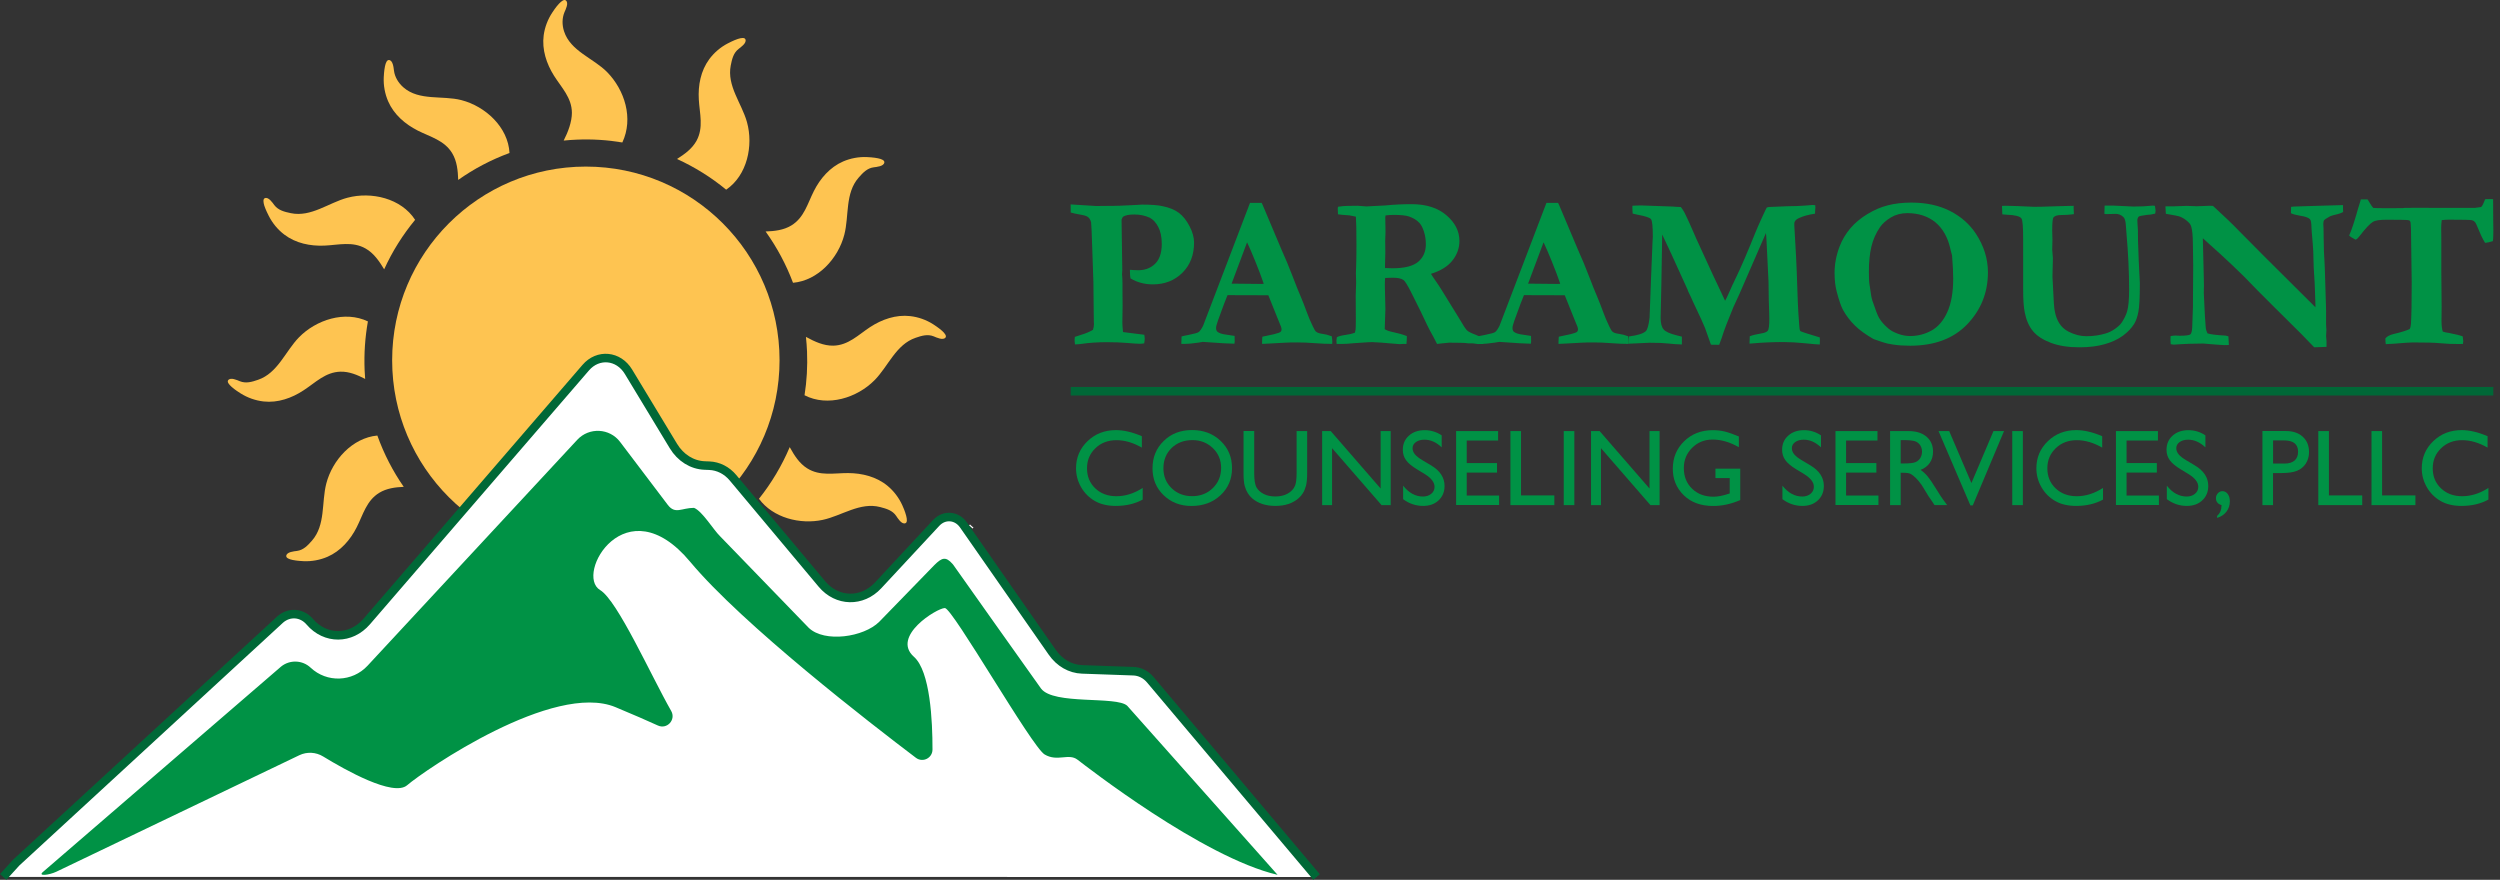 <?xml version="1.0" encoding="utf-8"?>
<!-- Generator: Adobe Illustrator 26.3.1, SVG Export Plug-In . SVG Version: 6.00 Build 0)  -->
<svg version="1.1" id="Layer_1" xmlns="http://www.w3.org/2000/svg" xmlns:xlink="http://www.w3.org/1999/xlink" x="0px" y="0px"
	 viewBox="0 0 4103 1443.9" style="enable-background:new 0 0 4103 1443.9;" xml:space="preserve">
<rect x="0" y="0" width="4103" height="1443.9" fill="#333333" stroke="none"/>
<style type="text/css">
	.st0{fill:#FEC451;}
	.st1{fill:#FFFFFF;stroke:#006837;stroke-width:14;stroke-miterlimit:10;}
	.st2{fill:#FFD255;}
	.st3{fill:#009245;}
	.st4{fill:#FFFFFF;stroke:#000000;stroke-width:2;stroke-miterlimit:10;}
	.st5{fill:none;stroke:#000000;stroke-width:5;stroke-miterlimit:10;}
	.st6{fill:none;stroke:#000000;stroke-width:2;stroke-miterlimit:10;}
	.st7{fill:#C69C6D;stroke:#000000;stroke-width:2;stroke-miterlimit:10;}
	.st8{fill:none;stroke:#FFFFFF;stroke-width:2;stroke-miterlimit:10;}
	.st9{fill:none;stroke:#FFFFFF;stroke-width:0.25;stroke-miterlimit:10;}
	.st10{fill:#FED828;stroke:#000000;stroke-width:2;stroke-miterlimit:10;}
	.st11{fill:none;stroke:#006837;stroke-width:14;stroke-miterlimit:10;}
</style>
<g>
	<path class="st0" d="M938.6,185.1c0,14.9-6.3,31.6-13.5,45.6c0,0,0,0,0,0c7-0.7,14-1.2,21.1-1.5c25.7-1.1,50.8,0.5,75.2,4.6
		c18.6-39.6,3.8-86.1-25-115.5c-22.4-22.8-60.3-34.4-70.7-67c-3.3-10.2-3.4-21.6,0.8-31.5c1.8-4.1,7.5-15.3,2-19.2
		c-2.7-2-7,1.2-11.1,5.5c-5.1,5.4-9.8,12.7-11,14.5c-7.4,11.2-12.3,24-14.1,37.3c-3.1,23.4,4.5,46.6,16.9,66.3
		C921.5,143.7,938.5,160.4,938.6,185.1z"/>
	<path class="st0" d="M744.1,883.4c0.1,0.1,0.2,0.2,0.3,0.3C744.3,883.5,744.2,883.5,744.1,883.4z"/>
	<path class="st0" d="M731,873.1C731,873.1,731,873.1,731,873.1C731,873.1,731,873.1,731,873.1z"/>
	<path class="st0" d="M739.8,880.1c0,0,0.1,0.1,0.1,0.1C739.9,880.1,739.8,880.1,739.8,880.1z"/>
	<path class="st0" d="M757.8,893.1c0.2,0.1,0.3,0.2,0.5,0.3C758.2,893.4,758,893.3,757.8,893.1z"/>
	<path class="st0" d="M685.6,214.3c20.5,10.4,43.7,15.9,56.5,37.1c7.9,13,9.4,28.6,9.9,43.9c25.7-18.2,54-33.1,84.2-44.2
		c-2.2-42.4-39.5-76.6-79-86.8c-30.9-8-69.4,1.6-95.1-20.9c-8.1-7.1-14.1-16.7-15.5-27.4c-0.6-4.4-1.5-17-8.2-17.5
		c-3.3-0.3-5.4,4.6-6.6,10.4c-1.5,7.2-1.9,15.9-2,18.1c-0.6,13.4,1.9,26.9,7.2,39.2C646.4,187.9,664.9,203.8,685.6,214.3z"/>
	<path class="st0" d="M726.6,869.4c0.1,0.1,0.1,0.1,0.2,0.2C726.8,869.6,726.7,869.5,726.6,869.4z"/>
	<path class="st0" d="M1301.5,464.1c41.2-3.6,74.2-40.2,84.2-78.9c8-30.9,1-68,23.5-93.7c7.1-8.1,14.1-15.5,24.7-16.9
		c4.4-0.6,17-1.5,17.5-8.2c0.3-3.3-4.6-5.4-10.4-6.6c-7.2-1.5-15.9-1.9-18.1-2c-13.4-0.6-26.9,1.9-39.2,7.2
		c-21.6,9.4-37.6,27.9-48,48.6c-10.4,20.5-15.9,43.7-37.1,56.5c-12.5,7.6-27.4,9.3-42.1,9.8c0,0,0,0,0,0
		C1275,405.8,1290.2,434,1301.5,464.1z"/>
	<path class="st0" d="M1196.3,315c0,0,0.1,0.1,0.1,0.1C1196.4,315.1,1196.3,315,1196.3,315z"/>
	<path class="st0" d="M1191.8,311.3c34.5-23.5,44.9-72.2,34.1-111c-8.6-30.8-33.2-59.3-26.6-92.9c2.1-10.5,4.4-20.5,12.9-27.1
		c3.5-2.8,13.9-9.8,11.1-15.9c-1.4-3-6.7-2.3-12.3-0.5c-7,2.3-14.7,6.4-16.7,7.4c-11.9,6.2-22.3,15.1-30.3,25.9
		c-14,19-18.5,43-17.1,66.2c1.3,22.9,8.1,45.8-3.7,67.5c-7.1,13-19.4,22-32.1,30C1140.1,274.2,1167.3,291.1,1191.8,311.3z"/>
	<path class="st0" d="M1546.1,542.9c-5.5-4.9-12.9-9.6-14.7-10.8c-11.3-7.2-24.3-11.8-37.6-13.3c-23.4-2.7-46.5,5.4-65.9,18.1
		c-19.2,12.6-35.6,29.9-60.3,30.4c-15.9,0.3-30.8-6.7-44.9-14.4c0,0,0,0,0,0c0.8,7.9,1.5,15.9,1.8,23.9c1,24.5-0.4,48.5-4.1,71.9
		c0,0,0,0,0,0c37.9,19.6,86.4,4.3,115.1-24.9c22.4-22.8,34.9-58.4,67.2-69.4c10.1-3.5,19.9-6.4,29.9-2.3c4.1,1.7,15.5,7.2,19.3,1.7
		C1553.7,551.1,1550.5,546.9,1546.1,542.9z"/>
	<path class="st0" d="M1480.9,829.3c-5.5-12.2-13.8-23.2-24.1-31.8c-18.1-15.1-41.8-21-65-21.1c-23-0.1-46.2,5.4-67.1-7.8
		c-12.9-8.1-21.2-21.3-28.6-34.8c0,0,0,0,0,0c-13,30.6-30,59.1-50.5,84.8c23,31.3,67.6,42.6,104.7,34.6c31.2-6.7,61.2-29.6,94.3-21
		c10.4,2.7,20.2,5.6,26.2,14.5c2.5,3.7,9,14.5,15.2,12c3.1-1.3,2.7-6.5,1.2-12.3C1485.4,839.2,1481.8,831.3,1480.9,829.3z"/>
	<path class="st0" d="M441.1,354.3c6.1,12,14.8,22.6,25.5,30.7c18.8,14.3,42.7,19.1,65.9,18.1c23-1,45.9-7.5,67.4,4.7
		c13.5,7.6,22.5,20.8,30.6,34.2c13.3-29.3,30.5-56.6,50.8-81.2c0,0,0,0,0,0c-22.9-35.4-71.7-46.7-111-36.3
		c-30.9,8.2-59.8,32.4-93.2,25.3c-10.5-2.2-20.4-4.7-26.9-13.2c-2.7-3.6-9.6-14.1-15.7-11.3c-3,1.4-2.4,6.6-0.7,12.3
		C436.1,344.6,440.1,352.3,441.1,354.3z"/>
	<path class="st0" d="M558.8,610c14.3-0.4,27.7,5.3,40.5,11.9c0,0,0,0,0,0c-0.4-4.8-0.7-9.6-0.9-14.4c-1.1-27.4,0.8-54.1,5.4-80
		c0,0,0,0,0,0c-37.7-18.1-85-2.7-113.2,26.2c-22.3,22.9-34.7,58.5-67,69.6c-10.1,3.5-19.9,6.4-29.9,2.4c-4.2-1.7-15.5-7.1-19.3-1.6
		c-1.9,2.8,1.3,6.9,5.8,10.9c5.5,4.9,12.9,9.5,14.8,10.7c11.3,7.1,24.3,11.7,37.6,13.2c23.4,2.6,46.5-5.6,65.8-18.4
		C517.8,627.9,534.1,610.6,558.8,610z"/>
	<path class="st0" d="M614.6,483.6"/>
	<path class="st0" d="M619.3,714.8c-41,3.8-73.8,40.2-83.8,78.8c-8,30.9-1,68-23.5,93.7c-7.1,8.1-14.1,15.5-24.7,16.9
		c-4.4,0.6-17,1.5-17.5,8.2c-0.3,3.3,4.6,5.4,10.4,6.6c7.2,1.5,15.9,1.9,18.1,2c13.4,0.6,26.9-1.9,39.2-7.2
		c21.6-9.4,37.6-27.9,48-48.6c10.4-20.5,15.9-43.7,37.1-56.5c11.9-7.2,25.9-9.1,40-9.7c0,0,0,0,0,0
		C644.7,773.2,630.1,744.9,619.3,714.8z"/>
	<path class="st0" d="M714,858.3c0,0,0.1,0.1,0.1,0.1C714.1,858.4,714.1,858.3,714,858.3z"/>
</g>
<circle class="st0" cx="961.5" cy="591.3" r="317.9"/>
<path class="st1" d="M2160.7,1439.3l-272.8-323.7c-7.2-8.6-17.1-13.6-27.5-14l-84.6-3c-19.1-0.7-36.9-10.9-48.8-28l-145.7-209
	c-11.1-15.9-31.7-17.5-44.8-3.4l-95.3,102.5c-26.4,28.4-67.4,27.4-92.2-2.2L1203,784.1c-10.2-12.2-24.1-19.2-38.8-19.8l-7.6-0.3
	c-20.6-0.7-39.7-12.6-51.4-32l-73.8-122c-16.3-26.9-49.9-30.1-70.1-6.6L601.9,1020c-25.9,30.1-67.9,30.3-93.5,0.4
	c-12.9-15.1-33.6-16.7-48.4-3.8L26.8,1415.5c-7.2,7.9-14.4,15.8-21.6,23.7"/>
<g>
	<g>
		<g>
			<line class="st2" x1="34.5" y1="1383.3" x2="34.5" y2="1383.3"/>
			<path class="st2" d="M1093.7,728.6"/>
		</g>
		<g>
			<g>
				<path class="st3" d="M1850,1158.3c-17.6-16.4-120.7-0.9-141.4-28.2c-5.1-6.7-144-203-144-203c-0.4-0.5-0.8-1.1-1.3-1.6
					c-11.2-12.6-17.4-10.4-29.8,1.9l-90.5,93.1c-25.4,25.3-89.8,34.7-115.7,9.9l-145.6-150.4c-10.6-10.2-29.3-41.4-42.7-46.5l0,0
					c-20.6,0-30.8,11.3-43.2-5.1l-78.1-103.1c-17.2-22.8-50.9-24.4-70.3-3.5l-344.2,370.8c-24.9,26.8-66.8,28.2-93.4,3.2
					c-13.4-12.6-34.2-13.4-48.5-1.8L70.9,1430.7c-10,8.1,9.8,5.5,21.5,0l399-191.3c12.5-5.9,27.1-5.1,38.9,2.1
					c36.3,22.2,115.2,66.6,137.8,47.3c29.6-25.3,240.7-170.4,342.1-128.2c29.9,12.5,52.5,22.3,69.5,30.1c15,6.9,30-9.4,21.9-23.8
					c-33.1-58-88.2-181.5-116.7-198.5c-42.2-25.3,42.2-172.9,147.8-46.4c86.2,103.3,296.4,265.6,370.5,321.7
					c11.2,8.5,27.2,0.5,27.2-13.6c0.1-46.7-3.7-128.5-30.4-152.1c-38-33.7,38-80.1,50.7-80.1c12.7,0,142.6,227.7,163.7,240.3
					c21.1,12.6,39.3-2.6,54,8.6c13.2,10,205.1,160.1,328.4,189"/>
			</g>
		</g>
	</g>
</g>
<path d="M1342.7,899.5"/>
<path class="st4" d="M1363,880.2"/>
<path class="st4" d="M68,583.8"/>
<line class="st5" x1="1820.8" y1="1080.5" x2="1820.8" y2="1080.5"/>
<line class="st6" x1="1964.4" y1="1101.4" x2="1964.4" y2="1101.4"/>
<path class="st7" d="M1508.6,856.2"/>
<path class="st7" d="M1511.5,862.4"/>
<line class="st8" x1="1591.2" y1="861.6" x2="1597" y2="866.7"/>
<path class="st9" d="M1592.3,861.2c0.4,0.3,0.5,0.5,0.5,0.5"/>
<path class="st7" d="M1773.2,1021.2"/>
<path class="st7" d="M1829.6,1084.6"/>
<path class="st7" d="M1595,861.8"/>
<g>
	<path class="st3" d="M1757.3,348.8l-0.2-13.3l41.9,2.6l18.8-0.2h6.8c7.1,0,18.3-0.4,33.5-1.2c8.7-0.6,14.1-0.9,16.3-0.9
		c14.7,0,25.9,0.8,33.3,2.5c11.5,2.3,20.6,6.1,27.3,11.2c6.7,5.1,12.5,12.5,17.4,22c4.9,9.5,7.3,18.4,7.3,26.6
		c0,20.4-6.4,36.9-19.2,49.6c-12.8,12.7-29,19-48.5,19c-6.8,0-13.2-0.8-19.4-2.5c-6.1-1.6-11.9-4.1-17.3-7.4
		c-0.6-3.4-0.9-8.1-0.9-14c2.8,0.2,5.4,0.4,7.6,0.5c2.3,0.1,4.3,0.2,6.1,0.2c9.9,0,18.3-2.8,25.1-8.3c9-7.1,13.5-18.8,13.5-34.8
		c0-11.5-2-20.9-5.9-28.2c-3.9-7.3-8.6-12.3-13.9-14.9c-7.5-3.5-15.9-5.3-25.3-5.3c-8.8,0-15,1.3-18.8,3.9c-0.9,1.5-1.6,3-2.1,4.4
		l1.2,82.7l-0.4,7l0.5,7.4c0.1,1.6,0.2,4,0.2,7.2v14.4l0.2,23l-0.4,27.4c0,3.9,0.4,9.1,1.1,15.6l34.9,4.4c0.5,2.8,0.7,5,0.7,6.7
		c0,1.8-0.3,4.2-0.9,7.4c-2.9,0.5-5.1,0.7-6.7,0.7c-3.6,0-10.5-0.4-20.5-1.3c-10.1-0.9-21.5-1.3-34.4-1.3c-14.5,0-28.3,0.9-41.4,2.8
		c-2.2,0.4-5.7,0.6-10.5,0.9c-0.5-3.4-0.7-5.9-0.7-7.5c0-1.1,0.1-2.7,0.4-4.9l10.7-3.5c7.4-2.2,13.7-4.9,19.1-8.1
		c1.1-3.4,1.6-6.5,1.6-9.3c0-1.2-0.1-2.5-0.2-4c-0.1-3.6-0.2-8.7-0.2-15.3l-0.5-49.3l-1.9-55.6c-0.8-26.4-1.5-40.7-1.9-42.8
		c-0.8-3.4-2.2-6.1-4.2-8c-2-1.9-5.3-3.3-10-4.1C1766.9,351.2,1760.5,349.8,1757.3,348.8z"/>
	<path class="st3" d="M1938.8,564.1l0.4-11.9c2.2-0.7,6.1-1.6,11.8-2.6c9-1.8,14.5-3.3,16.4-4.7c1.9-1.4,4.3-4.8,7.1-10.2l35.4-92.7
		l41.6-109c3.9,0,7.6,0,11.1,0h8l1.6,3.2l30.5,72.3c6.9,15.3,13.1,30.2,18.6,44.7c5.5,14.4,10.2,26.2,14.2,35.4
		c2.3,5.5,5.6,13.7,9.6,24.7c2.1,6,5.3,13.5,9.6,22.5c2.3,4.9,4.1,7.8,5.3,8.6c2.1,1.8,5.5,2.9,10.3,3.5c4.7,0.6,9.9,1.9,15.4,4
		c0.6,3.9,0.9,6.7,0.9,8.6c0,0.8-0.1,2.1-0.2,3.9c-8.7,0-18.2-0.4-28.6-1.2c-10.4-0.8-19.8-1.2-28.1-1.2c-9.2,0-15.9,0.1-20,0.4
		l-29.8,1.6l-8.6,0.4c0-4.1,0.2-8,0.5-11.8l19.5-4.2c5.8-1.5,9.2-2.7,10.2-3.5c1.2-1.2,1.8-2.5,1.8-4c0-1.5-0.3-3.1-0.9-4.7l-7-17.2
		l-13.8-34.4l-67-0.2c-2.5,5.6-7.6,19.4-15.5,41.2c-2.2,6.2-3.3,10.4-3.3,12.6c0,3,0.8,5.2,2.5,6.5c2.7,2.2,7.8,3.8,15.4,4.7
		c1.1,0.2,5.2,0.9,12.5,1.9c0.1,4.2,0.2,7.1,0.2,8.8c0,1.3-0.1,2.6-0.4,4c-7.3,0-24.6-1-51.9-3l-7.2,1.2c-8.7,1.4-16.9,2.1-24.7,2.1
		H1938.8z M2021.3,465.5c27.3,0.4,43.5,0.5,48.4,0.5l4.4-0.2c-3.5-10.4-8.1-22.5-13.7-36.4c-5.6-13.9-10.2-24.4-13.7-31.7
		L2021.3,465.5z"/>
	<path class="st3" d="M2194.1,553.4c3-1.6,7.5-2.8,13.5-3.6c6-0.8,11.3-2,16.1-3.8c0.6-2.3,0.9-4,1.1-5.1c0.2-1.6,0.4-7.3,0.4-16.8
		l-0.2-39.1l0.7-21.1l-0.4-16.3l0.4-9.5c0.4-12.7,0.5-24.7,0.5-35.8c0-24.3-0.3-39.9-0.9-46.7l-10.4-2.1c-9.5-0.6-15.8-1.2-19-1.8
		l-0.4-10.5l0.7-1.9c5.8-0.9,11.2-1.4,16.1-1.4c2.7,0,8.1-0.1,16.3-0.2c8.4,0.7,13,1.1,13.7,1.1l9.3-0.5l21.9-1.1
		c13.7-1.4,28.1-2.1,43.3-2.1c24,0,43,6.1,57.2,18.3c14.2,12.2,21.2,26.2,21.2,42c0,11.8-3.8,22.5-11.5,32.2
		c-7.6,9.7-19.4,16.9-35.2,21.8c1.4,2.5,3.3,5.3,5.6,8.6c4.9,7,8.9,13,11.9,17.9l28,45.4c7,12.1,11.6,19.1,13.8,21.1
		c2.2,2,6.6,4.3,13.4,6.8c5.3,2,9.3,4,12.1,6c0.7,2,1.1,3.7,1.1,5.3c0,1.1-0.1,2.4-0.2,4h-4.7l-3.5,0.2l-9.1-1.2h-7.2
		c-3.7-0.6-8.4-0.9-13.9-0.9l-17.5-0.2c-1.3,0-5.4,0.4-12.3,1.2c-3.2,0.3-5.7,0.6-7.5,0.9l-6-11.6c-4.9-8.8-8.4-15.3-10.4-19.7
		c-5.1-11.3-14-29.4-26.5-54.2c-5.9-11.5-9.9-18-12.3-19.5c-3.5-2.5-9.5-3.7-18.1-3.7c-2.3,0-6.3,0.1-11.9,0.4
		c-0.4,3.4-0.5,7.4-0.5,12.1l0.9,39l-1.1,33c3.3,2,7.5,3.5,12.8,4.6c9.1,1.9,17,4.1,23.5,6.7c0,5.7-0.2,10.1-0.7,13
		c-2.2-0.1-3.6-0.2-4.2-0.2l-7.2,0.4c-25.2-2.2-40.1-3.3-44.7-3.3c-3,0-5.2,0.1-6.5,0.2l-24.2,1.6c-7.4,0.8-14.1,1.2-20.2,1.2h-7.5
		c-0.2-2.9-0.4-4.8-0.4-5.6C2193.5,557.5,2193.7,555.7,2194.1,553.4z M2273,439.9c5.6,0.2,9.7,0.4,12.3,0.4c19.9,0,34-3.6,42.3-10.7
		c8.3-7.1,12.5-16.7,12.5-28.6c0-7.4-1-14.3-3.1-20.8c-2-6.5-4.6-11.3-7.6-14.5c-4.3-4.6-10-8-17-10.4c-5.1-1.8-13.4-2.6-24.7-2.6
		c-5.4,0-10,0.3-13.8,0.9l-0.4,3.3l0.4,23.7l-0.5,14.4l0.2,19.1c-0.2,5.4-0.4,12.3-0.5,20.9V439.9z"/>
	<path class="st3" d="M2425.3,564.1l0.4-11.9c2.2-0.7,6.1-1.6,11.8-2.6c9-1.8,14.5-3.3,16.4-4.7c1.9-1.4,4.3-4.8,7.1-10.2l35.4-92.7
		l41.6-109c3.9,0,7.6,0,11.1,0h8l1.6,3.2l30.5,72.3c6.9,15.3,13.1,30.2,18.6,44.7c5.5,14.4,10.2,26.2,14.2,35.4
		c2.3,5.5,5.6,13.7,9.6,24.7c2.1,6,5.3,13.5,9.6,22.5c2.3,4.9,4.1,7.8,5.3,8.6c2.1,1.8,5.5,2.9,10.3,3.5c4.7,0.6,9.9,1.9,15.4,4
		c0.6,3.9,0.9,6.7,0.9,8.6c0,0.8-0.1,2.1-0.2,3.9c-8.7,0-18.2-0.4-28.6-1.2c-10.4-0.8-19.8-1.2-28.1-1.2c-9.2,0-15.9,0.1-20,0.4
		l-29.8,1.6l-8.6,0.4c0-4.1,0.2-8,0.5-11.8l19.5-4.2c5.8-1.5,9.2-2.7,10.2-3.5c1.2-1.2,1.8-2.5,1.8-4c0-1.5-0.3-3.1-0.9-4.7l-7-17.2
		l-13.8-34.4l-67-0.2c-2.5,5.6-7.6,19.4-15.5,41.2c-2.2,6.2-3.3,10.4-3.3,12.6c0,3,0.8,5.2,2.5,6.5c2.7,2.2,7.8,3.8,15.4,4.7
		c1.1,0.2,5.2,0.9,12.5,1.9c0.1,4.2,0.2,7.1,0.2,8.8c0,1.3-0.1,2.6-0.4,4c-7.3,0-24.6-1-51.9-3l-7.2,1.2c-8.7,1.4-16.9,2.1-24.7,2.1
		H2425.3z M2507.9,465.5c27.3,0.4,43.5,0.5,48.4,0.5l4.4-0.2c-3.5-10.4-8.1-22.5-13.7-36.4c-5.6-13.9-10.2-24.4-13.7-31.7
		L2507.9,465.5z"/>
	<path class="st3" d="M2672.9,564.1l0.5-11.9c14.6-1.9,23.9-4.9,27.9-8.9c2.6-2.8,4.6-10.1,6-21.9l2.3-62.5l2.6-63.5
		c0.2-3.9,0.4-6.2,0.4-7c0-16.5-1-26-2.9-28.6c-1.9-2.6-9.4-5.1-22.5-7.5c-3.3-0.7-5.9-1.3-7.7-1.8c-0.2-2.9-0.4-5.4-0.4-7.4v-5.4
		c4.3-0.4,9.4-0.5,15.2-0.5l51.3,1.8c1.2,0.1,2.8,0.2,4.9,0.4l8.1,0.4c2,2.4,4,5.5,6.1,9.3c4.3,8.6,10,21.1,17.1,37.6l2,4.7
		l27.3,59.5c0.6,1.4,1.6,3.4,2.9,6.1c1.9,4.1,3.8,8.1,5.6,11.9c1.8,3.8,3.8,8,5.9,12.5c2.1,4.5,4,8.6,5.7,12.2
		c1.6-2.8,3.2-5.9,4.7-9.3c4.7-10.8,9.2-20.6,13.7-29.7c7.7-15.9,18.2-40.2,31.4-73c2.1-5.3,5.6-13.2,10.4-23.8
		c4.9-10.6,7.5-16.2,8-16.8c1-0.9,3.2-1.4,6.3-1.4c1.2,0,3-0.1,5.4-0.2c6.1-0.4,13.4-0.6,21.9-0.9c12.3-0.1,22.1-0.5,29.5-1.1
		c7.4-0.6,11.6-1,12.5-1c1.2,0,2.6,0.1,4.2,0.4c0.1,1.6,0.2,2.9,0.2,3.9l-0.4,5.3c0,1.1-0.1,2.6-0.2,4.7c-11,1.6-19.9,4.1-26.8,7.4
		c-4.8,2.3-7.2,5.3-7.2,8.8v2.6l3,53.7c0.4,4.9,1.3,29.3,2.8,73.2c0.4,9.8,1.1,22.3,2.3,37.4c0.2,1.9,0.4,3.3,0.4,4.4
		c0.1,2.8,0.7,4.6,1.8,5.4c1.1,0.8,11.6,4.2,31.5,10.2c0.1,1.9,0.2,3.3,0.2,4.2c0,2.5-0.1,4.9-0.2,7.4c-3.2,0-11.1-0.7-23.9-2
		c-12.8-1.3-24.7-2-35.8-2c-17,0-33.5,0.7-49.5,2.1c-2.1,0.2-4.2,0.4-6.1,0.5l0.4-12.1c4.8-1.9,11.2-3.4,19.1-4.7
		c5.6-0.9,9.2-2.5,10.7-4.7c1.5-2.2,2.3-8.4,2.3-18.6c0-3.9-0.1-7.3-0.2-10.2c-0.6-12.3-0.9-29.4-1.1-51.2l-3-61.9
		c-0.4-8.8-0.8-14.9-1.2-18.2l-43.7,100.4c-1.1,2.3-2.6,5.7-4.7,10.2c-2.7,5.7-4.5,9.7-5.4,11.8c-9,21.6-15.3,38.2-18.8,49.7
		c-0.9,2.9-2.3,6.7-4.2,11.4l-13.5-0.2l-9.5-26.8c-2.8-7-7.6-17.7-14.4-31.9c-4-8.3-7.1-15-9.3-20.2c-1.1-2.1-1.8-3.7-2.3-4.7
		l-2.1-4.4c-0.1-0.7-0.3-1.3-0.5-1.8L2744,419l-16-34.2l-1.4,83l-1.2,53.9c0,8.9,1.7,15.2,5,19c3.3,3.8,10.5,7,21.5,9.7l8.4,2.1
		v12.8c-6.8-0.1-14.1-0.6-21.8-1.5c-7.8-0.9-18.1-1.3-31-1.3C2704.8,562.5,2693.3,563,2672.9,564.1z"/>
	<path class="st3" d="M3010.9,447.8c0-14.5,2.8-29.1,8.4-43.7c4.1-10.5,9.8-20.2,17.2-29s16.6-16.6,27.7-23.4
		c11.1-6.8,22.4-11.8,34-14.7c11.6-3,24.5-4.5,38.8-4.5c24.3,0,45.4,4.6,63.3,13.7c17.9,9.1,32,21.5,42.3,37
		c13.3,20.2,20,41.5,20,63.7c0,33.1-11.3,61.5-33.8,85.1c-22.5,23.6-53.8,35.4-93.9,35.4c-9.9,0-19.2-0.6-27.9-1.9
		c-6.5-0.9-12.3-2.2-17.2-3.9c-8.9-2.9-13.9-4.6-14.9-5.1c-12.7-7.3-23-14.7-30.7-22.3c-7.7-7.6-14.3-16.2-19.6-25.8
		c-2.9-5.4-6.3-15.1-10-29.1C3012.1,470.3,3010.9,459.8,3010.9,447.8z M3130.3,349.8c-10.2,0-19.2,2.4-27,7.1
		c-7.8,4.7-13.7,10-17.7,15.7c-6.7,9.7-11.4,20.3-14.2,31.8c-2.8,11.5-4.2,25.5-4.2,42c0,10.1,0.4,17.3,1.2,21.6
		c0.2,1.4,0.6,3.8,1.1,7.2c1,8.7,2.3,15,3.7,19c5,14.9,8.6,24,10.7,27.5c3.5,6,8.7,11.9,15.6,17.7c3.5,3,8.6,5.8,15.2,8.3
		c6.7,2.5,13.3,3.8,20,3.8c12.6,0,24.3-3,35.1-8.9c10.8-5.9,19.5-15.9,26-30.1c6.5-14.2,9.8-32.6,9.8-55.3c0-9.4-0.6-22-1.9-38.1
		l-0.9-3.3c-0.4-0.9-0.9-3.3-1.8-7.2c-4.3-19.2-12.6-33.8-24.8-43.9C3164.1,354.9,3148.7,349.8,3130.3,349.8z"/>
	<path class="st3" d="M3286.2,351.8l-0.5-13.9c2.1-0.1,4.3-0.2,6.5-0.2c5.9,0,12,0.2,18.5,0.5c15.5,0.8,24.5,1.2,27.2,1.2
		c9.4,0,18.5-0.2,27.5-0.6c9-0.4,16.9-0.6,23.9-0.7c7-0.1,11.7-0.2,14.1-0.3l-0.2,2.1l0.4,10.2v1.4c-6.6,0.9-13.3,1.4-20.4,1.4
		c-6.6,0-10.9,1.3-13,3.9c-1.4,1.6-2.1,8.6-2.1,20.9c0,3.7,0.1,6.8,0.2,9.1l0.2,6.3l-0.4,16.5l1.1,14l-0.7,30.4l2.3,44
		c0.6,12.8,3.4,23.3,8.4,31.8c3.7,6.2,9,11.1,15.8,14.6c9.8,4.9,19.5,7.4,29,7.4c11.2,0,21.7-1.5,31.4-4.4c5.7-1.6,11.1-4.3,16.2-8
		c5.1-3.7,8.6-7,10.6-10.1c4.2-6.4,7.1-12.5,8.8-18.1c2.2-7.7,3.3-19.7,3.3-36c0-28.3-1.5-60.2-4.6-95.6l-0.7-9.3
		c-0.4-6.9-1.6-11.5-3.9-13.9c-3.7-3.6-8-5.4-12.6-5.4l-16.5,0.4l-2.3-0.5l0.4-13.5h13.9l33.5,1.6c11.2,0,21.9-0.5,32.1-1.6l3,0.4
		c0.7,3.9,1.1,6.6,1.1,8.1c0,1.3-0.2,2.9-0.7,4.7c-4.3,1.2-8.9,1.9-13.7,2.1c-7.8,1.1-12.2,1.9-13,2.6c-1.6,1.4-2.5,3.6-2.5,6.5
		c0,2.1,0.2,5.2,0.5,9.1c0.4,2.9,0.5,8,0.5,15.3c0,4.1,0,7.3,0.1,9.7c0.1,2.3,0.1,4.7,0.3,7.2c0.4,8.4,0.6,17,0.9,25.6l1.8,35.7
		c0,23.9-0.8,39.9-2.5,47.9c-1.6,8.1-3.9,14.5-6.7,19.1c-4.3,7-10.5,13.5-18.4,19.4c-8,5.9-17.9,10.6-29.8,14
		c-11.9,3.5-25.9,5.2-41.8,5.2c-18.1,0-33.7-2.4-46.7-7.3c-13-4.9-22.8-11.2-29.4-19.1c-6.6-7.9-11.1-18.2-13.6-30.8
		c-1.8-8.7-2.6-21.1-2.6-37.2V392c0-19.8-0.9-30.9-2.8-33.5c-2.6-3.6-10.6-5.7-24-6.1C3290.6,352.3,3288.2,352.1,3286.2,351.8z"/>
	<path class="st3" d="M3554.6,350.9l-0.7-12.3h14.9l5.1-0.2c7-0.4,11.9-0.5,14.6-0.5c1.4,0,5.5,0.1,12.3,0.4
		c1.5,0.1,2.8,0.2,3.9,0.2s4.7-0.1,11.1-0.4c6.3-0.2,9.9-0.4,10.7-0.4c1.3,0,3.1,0.1,5.4,0.2c18,16.4,32.7,30.5,44,42.3
		c11.3,11.8,52.8,53.2,124.2,124.1v-4.4l-0.7-20.4c-0.4-11.9-0.8-21.4-1.4-28.3c-0.6-7-0.9-15.3-1.1-24.9
		c-0.1-9.7-0.5-18.4-1.2-26.2c-1.4-15.3-2.1-24.2-2.1-26.5c-0.1-7.6-0.9-12.2-2.5-13.9c-2.5-2.6-8.1-4.5-16.8-5.8
		c-6.4-1.1-11.2-2.4-14.4-4l0.2-10.4l4.6-0.5l34.6-1.1l38.6-1.1c2.6-0.1,5-0.2,7.4-0.2l0.2,11.4c-2.7,1.4-5.4,2.5-8.2,3.2
		c-7.5,1.8-11.8,3-13,3.7c-6,3.4-9.2,5.4-9.7,6.1c-1.1,1.4-1.6,3.6-1.6,6.5c0,0.7,0.1,3.2,0.4,7.4c0.1,2.1,0.2,7,0.2,14.7
		c0.1,17,0.6,30.4,1.4,40.2c0.2,3.2,0.4,6.7,0.5,10.7l1.9,61.6c0.1,4.3,0.2,7.4,0.2,9.1v21.6l0.5,9.1l-0.5,9.5
		c0.5,4.8,0.7,7.7,0.7,8.6v9.3l-20.2,0.7l-20.9-21.6l-42.6-42.3l-29.8-29.8l-21.9-22.5c-14.3-14-27.3-26.4-39-37l-28.6-25.8
		l1.6,65.3c0.1,4,0.2,8.1,0.2,12.3l-0.2,12.5l1.1,23c0.4,9.6,1,20,1.9,31.2c0.2,3,0.5,5.2,0.9,6.4c0.4,1.2,1.1,3,2.1,5.4
		c4.6,1.6,14.5,2.9,29.8,3.7c1.1,0.2,2.6,0.6,4.6,1.2l0.7,14.2l-6.8,0.2c-3.7,0-15.6-0.9-35.4-2.6c-18.6,0.2-31,0.6-37.2,1.1
		c-6.2,0.5-9.6,0.7-10.2,0.7c-1.4,0-3.3-0.2-5.8-0.7c-0.2-2.7-0.4-5-0.4-7c0-1.3,0.1-3.4,0.2-6.3c3.3-0.6,6-0.9,8.1-0.9
		c0.7,0,3,0.1,6.8,0.3c9.8,0,15.6-0.7,17.5-2.2c1.8-1.5,2.8-5.4,3.1-11.8c0.8-18.6,1.2-29.9,1.2-34v-9.7l0.4-57l-0.5-35.6
		c-0.1-13.6-1-23-2.6-28.3c-0.7-2.7-2-5-4-7c-4.1-4.2-8.7-7.4-13.7-9.5C3575.3,354.5,3567.4,352.9,3554.6,350.9z"/>
	<path class="st3" d="M3874.7,327.2h10.9c0.8,1.3,1.4,2.3,1.8,2.8c3.3,5.7,5.8,9.4,7.5,11.2c1.5,0.4,9.5,0.5,24,0.5c9,0,17,0,24-0.1
		l3.5-0.4l21.2-0.2l39.7,0.2h54.2l10.4-1.4c1.5-1.1,3.2-3.9,4.9-8.5c0.5-1.1,1.1-2.5,1.9-4.4l7.7-0.2c1.2,0,2.9,0.1,5.3,0.2
		c0.1,8.1,0.2,20.2,0.2,36.5l0.2,15.6l-0.2,8.9c0,3-0.2,5.7-0.7,7.9c-4.8,1.5-9,2.5-12.6,2.8c-3-4.6-6.4-11.2-9.9-19.8
		c-3.6-8.7-5.8-13.5-6.8-14.4c-1.4-1.5-3-2.5-4.9-3c-2.8-0.6-15.2-0.9-37.3-0.9c-3.3,0-7.4,0.2-12.3,0.7c-0.6,4.6-0.9,8.3-0.9,11.2
		l0.2,23.5v51.6l0.5,55.6L4007,526c0,8.1,0.7,14.2,2.1,18.2c1.9,0.8,5.3,1.6,10.4,2.3c0.9,0.1,5.3,1.1,13,2.8
		c3.5,0.8,6.6,1.8,9.3,2.8c0.6,4.2,0.9,6.8,0.9,7.7c0,1.1-0.2,2.6-0.5,4.6c-2.6,0.1-4.7,0.2-6.3,0.2c-12,0-22.3-0.4-30.7-1.3
		s-23.7-1.3-45.8-1.3c-3.5,0-13.8,0.7-30.9,2.1c-6.7,0.5-11,0.7-13,0.7c-0.1-1.8-0.2-3.1-0.4-4l-0.2-4v-1.4
		c2.6-3.4,7.4-5.9,14.6-7.5c12.2-2.9,20.6-5.6,25.3-7.9c1.2-2.2,1.9-5.1,2.1-8.8c0.8-14,1.2-36.4,1.2-67l-0.9-66.3
		c0-18.2-0.4-29.3-1.1-33.2c-0.2-1.1-0.6-1.8-1.2-2.4c-0.6-0.5-1.4-0.8-2.5-1c-3.6-0.5-15.4-0.7-35.4-0.7c-11,0-18.4,1.1-22.1,3.2
		c-5,2.9-12.6,10.9-22.6,23.9c-2.9,3.7-5.1,5.6-6.5,5.6c-5.4-2.8-8.8-5.1-10.4-6.8c3.6-7.6,8.7-22.8,15.1-45.6
		C3872.5,334,3873.9,329.5,3874.7,327.2z"/>
</g>
<path class="st10" d="M722.6,647.1"/>
<path class="st10" d="M905.2,583.8"/>
<path class="st10" d="M1086.5,623.3"/>
<path class="st4" d="M68,583.8"/>
<g>
	<path class="st3" d="M1875.4,800.8v19.1c-12.8,7-27.5,10.4-44.2,10.4c-13.6,0-25.1-2.7-34.5-8.2c-9.4-5.4-16.9-13-22.4-22.5
		c-5.5-9.6-8.3-19.9-8.3-31c0-17.7,6.3-32.5,18.9-44.6c12.6-12.1,28.1-18.1,46.6-18.1c12.7,0,26.9,3.3,42.5,10v18.7
		c-14.2-8.1-28.1-12.2-41.6-12.2c-13.9,0-25.5,4.4-34.6,13.2c-9.2,8.8-13.8,19.8-13.8,33c0,13.3,4.5,24.3,13.6,32.9
		c9,8.6,20.6,12.9,34.7,12.9C1847,814.4,1861.4,809.8,1875.4,800.8z"/>
	<path class="st3" d="M1956.4,705.8c18.8,0,34.4,5.9,46.9,17.8c12.5,11.9,18.7,26.8,18.7,44.7c0,17.9-6.3,32.7-18.9,44.5
		c-12.6,11.7-28.5,17.6-47.6,17.6c-18.3,0-33.5-5.9-45.7-17.6c-12.2-11.7-18.3-26.4-18.3-44.1c0-18.1,6.1-33.1,18.4-45
		C1922.1,711.7,1937.6,705.8,1956.4,705.8z M1957.1,722.3c-13.9,0-25.3,4.3-34.3,13c-8.9,8.7-13.4,19.8-13.4,33.3
		c0,13.1,4.5,24,13.5,32.7c9,8.7,20.2,13,33.7,13c13.5,0,24.9-4.4,33.9-13.3c9.1-8.9,13.6-19.9,13.6-33.1c0-12.9-4.5-23.7-13.6-32.5
		C1981.4,726.7,1970.3,722.3,1957.1,722.3z"/>
	<path class="st3" d="M2127.8,707.5h17.5v68.9c0,9.3-0.7,16.4-2,21.1c-1.4,4.8-3,8.7-5,11.9c-2,3.2-4.4,6-7.3,8.5
		c-9.6,8.3-22.2,12.4-37.7,12.4c-15.8,0-28.5-4.1-38.1-12.3c-2.9-2.5-5.3-5.4-7.3-8.6c-2-3.2-3.7-7-5-11.6c-1.3-4.6-2-11.8-2-21.6
		v-68.8h17.5v68.9c0,11.4,1.3,19.4,3.9,23.8c2.6,4.5,6.6,8,11.9,10.7c5.3,2.7,11.6,4,18.9,4c10.3,0,18.7-2.7,25.2-8.1
		c3.4-2.9,5.9-6.3,7.4-10.3c1.5-3.9,2.3-10.7,2.3-20.3V707.5z"/>
	<path class="st3" d="M2265.9,707.5h16.5V829h-15l-81.2-93.5V829h-16.3V707.5h14.1l81.9,94.3V707.5z"/>
	<path class="st3" d="M2338.5,778.1l-13.2-8c-8.3-5.1-14.2-10-17.7-14.9c-3.5-4.9-5.3-10.5-5.3-16.9c0-9.6,3.3-17.3,10-23.3
		c6.6-6,15.3-9,25.9-9c10.1,0,19.4,2.8,27.9,8.5v19.7c-8.8-8.4-18.2-12.6-28.3-12.6c-5.7,0-10.3,1.3-14,3.9c-3.7,2.6-5.5,6-5.5,10.1
		c0,3.6,1.3,7,4,10.2c2.7,3.2,7,6.5,13,10l13.3,7.9c14.8,8.8,22.2,20.1,22.2,33.8c0,9.7-3.3,17.6-9.8,23.7c-6.5,6.1-15,9.1-25.4,9.1
		c-12,0-22.9-3.7-32.8-11.1v-22.1c9.4,11.9,20.3,17.8,32.6,17.8c5.4,0,10-1.5,13.6-4.5c3.6-3,5.4-6.8,5.4-11.4
		C2354.4,791.7,2349.1,784.7,2338.5,778.1z"/>
	<path class="st3" d="M2389.9,707.5h68.8V723h-51.5v37h49.7v15.6h-49.7v37.7h53.1v15.5h-70.5V707.5z"/>
	<path class="st3" d="M2478.9,707.5h17.4v105.6h54.7V829h-72.1V707.5z"/>
	<path class="st3" d="M2566.4,707.5h17.4V829h-17.4V707.5z"/>
	<path class="st3" d="M2707.2,707.5h16.5V829h-15l-81.2-93.5V829h-16.3V707.5h14.1l81.9,94.3V707.5z"/>
	<path class="st3" d="M2815.3,769.2h40.8v51.5c-15,6.5-29.8,9.7-44.5,9.7c-20.1,0-36.2-5.9-48.2-17.6c-12-11.7-18-26.2-18-43.4
		c0-18.1,6.2-33.2,18.7-45.3c12.5-12.1,28.1-18.1,46.9-18.1c6.8,0,13.3,0.7,19.5,2.2c6.1,1.5,13.9,4.2,23.3,8.1V734
		c-14.5-8.4-28.9-12.6-43.1-12.6c-13.3,0-24.5,4.5-33.6,13.6c-9.1,9-13.6,20.1-13.6,33.3c0,13.8,4.5,25.1,13.6,33.8
		c9.1,8.8,20.8,13.1,35.1,13.1c7,0,15.3-1.6,24.9-4.8l1.7-0.5v-25.3h-23.4V769.2z"/>
	<path class="st3" d="M2961,778.1l-13.2-8c-8.3-5.1-14.2-10-17.7-14.9c-3.5-4.9-5.3-10.5-5.3-16.9c0-9.6,3.3-17.3,10-23.3
		c6.6-6,15.3-9,25.9-9c10.1,0,19.4,2.8,27.9,8.5v19.7c-8.8-8.4-18.2-12.6-28.3-12.6c-5.7,0-10.3,1.3-14,3.9c-3.7,2.6-5.5,6-5.5,10.1
		c0,3.6,1.3,7,4,10.2c2.7,3.2,7,6.5,13,10l13.3,7.9c14.8,8.8,22.2,20.1,22.2,33.8c0,9.7-3.3,17.6-9.8,23.7c-6.5,6.1-15,9.1-25.4,9.1
		c-12,0-22.9-3.7-32.8-11.1v-22.1c9.4,11.9,20.3,17.8,32.6,17.8c5.4,0,10-1.5,13.6-4.5c3.6-3,5.4-6.8,5.4-11.4
		C2977,791.7,2971.7,784.7,2961,778.1z"/>
	<path class="st3" d="M3012.5,707.5h68.8V723h-51.5v37h49.7v15.6h-49.7v37.7h53.1v15.5h-70.5V707.5z"/>
	<path class="st3" d="M3102,829V707.5h30.4c12.3,0,22,3,29.3,9.1c7.2,6.1,10.8,14.3,10.8,24.7c0,7.1-1.8,13.2-5.3,18.3
		c-3.5,5.2-8.6,9-15.2,11.6c3.9,2.6,7.7,6,11.4,10.4c3.7,4.4,8.9,12.1,15.6,23c4.2,6.9,7.6,12.1,10.2,15.6l6.4,8.7h-20.7l-5.3-8
		c-0.2-0.3-0.5-0.8-1-1.5l-3.4-4.8l-5.4-8.9l-5.8-9.5c-3.6-5-6.9-9-9.9-11.9s-5.7-5.1-8.1-6.4c-2.4-1.3-6.5-2-12.1-2h-4.5V829H3102z
		 M3124.6,722.3h-5.2v38.3h6.6c8.8,0,14.8-0.8,18.1-2.3c3.3-1.5,5.8-3.8,7.6-6.8c1.8-3,2.7-6.5,2.7-10.4c0-3.8-1-7.3-3-10.4
		c-2-3.1-4.9-5.3-8.6-6.6C3139.2,723,3133.1,722.3,3124.6,722.3z"/>
	<path class="st3" d="M3271.7,707.5h17.3l-51.3,122h-3.9l-52.3-122h17.5l36.5,85.3L3271.7,707.5z"/>
	<path class="st3" d="M3302.5,707.5h17.4V829h-17.4V707.5z"/>
	<path class="st3" d="M3451.5,800.8v19.1c-12.8,7-27.5,10.4-44.2,10.4c-13.6,0-25.1-2.7-34.5-8.2c-9.4-5.4-16.9-13-22.4-22.5
		c-5.5-9.6-8.3-19.9-8.3-31c0-17.7,6.3-32.5,18.9-44.6c12.6-12.1,28.1-18.1,46.6-18.1c12.7,0,26.9,3.3,42.5,10v18.7
		c-14.2-8.1-28.1-12.2-41.6-12.2c-13.9,0-25.5,4.4-34.6,13.2c-9.2,8.8-13.8,19.8-13.8,33c0,13.3,4.5,24.3,13.6,32.9
		c9,8.6,20.6,12.9,34.7,12.9C3423.1,814.4,3437.4,809.8,3451.5,800.8z"/>
	<path class="st3" d="M3472.8,707.5h68.8V723h-51.5v37h49.7v15.6h-49.7v37.7h53.1v15.5h-70.5V707.5z"/>
	<path class="st3" d="M3591.9,778.1l-13.2-8c-8.3-5.1-14.2-10-17.7-14.9c-3.5-4.9-5.3-10.5-5.3-16.9c0-9.6,3.3-17.3,10-23.3
		c6.6-6,15.3-9,25.9-9c10.1,0,19.4,2.8,27.9,8.5v19.7c-8.8-8.4-18.2-12.6-28.3-12.6c-5.7,0-10.3,1.3-14,3.9c-3.7,2.6-5.5,6-5.5,10.1
		c0,3.6,1.3,7,4,10.2c2.7,3.2,7,6.5,13,10l13.3,7.9c14.8,8.8,22.2,20.1,22.2,33.8c0,9.7-3.3,17.6-9.8,23.7c-6.5,6.1-15,9.1-25.4,9.1
		c-12,0-22.9-3.7-32.8-11.1v-22.1c9.4,11.9,20.3,17.8,32.6,17.8c5.4,0,10-1.5,13.6-4.5c3.6-3,5.4-6.8,5.4-11.4
		C3607.9,791.7,3602.6,784.7,3591.9,778.1z"/>
	<path class="st3" d="M3638.7,850v-3.2c2.6-2.5,4.4-5,5.5-7.5c1-2.5,1.7-6,1.8-10.3c-6.1-1.8-9.2-5.6-9.2-11.4
		c0-3.1,1.1-5.8,3.2-8.1c2.1-2.3,4.6-3.4,7.5-3.4c3.5,0,6.4,1.6,8.7,4.7s3.4,7.1,3.4,12c0,6.4-1.9,12.1-5.6,17
		C3650.3,844.5,3645.2,848,3638.7,850z"/>
	<path class="st3" d="M3713.1,829V707.4h38.5c11.6,0,20.8,3.1,27.7,9.4c6.9,6.3,10.3,14.7,10.3,25.2c0,7.1-1.8,13.3-5.3,18.8
		c-3.5,5.4-8.4,9.4-14.5,11.9s-15,3.7-26.4,3.7h-12.9V829H3713.1z M3748.6,722.8h-18v38h19c7.1,0,12.5-1.7,16.3-5
		c3.8-3.3,5.7-8.1,5.7-14.3C3771.7,729.1,3764,722.8,3748.6,722.8z"/>
	<path class="st3" d="M3804.8,707.5h17.4v105.6h54.7V829h-72.1V707.5z"/>
	<path class="st3" d="M3892.1,707.5h17.4v105.6h54.7V829h-72.1V707.5z"/>
	<path class="st3" d="M4084,800.8v19.1c-12.8,7-27.5,10.4-44.2,10.4c-13.6,0-25.1-2.7-34.5-8.2c-9.4-5.4-16.9-13-22.4-22.5
		c-5.5-9.6-8.3-19.9-8.3-31c0-17.7,6.3-32.5,18.9-44.6c12.6-12.1,28.1-18.1,46.6-18.1c12.7,0,26.9,3.3,42.5,10v18.7
		c-14.2-8.1-28.1-12.2-41.6-12.2c-13.9,0-25.5,4.4-34.6,13.2c-9.2,8.8-13.8,19.8-13.8,33c0,13.3,4.5,24.3,13.6,32.9
		c9,8.6,20.6,12.9,34.7,12.9C4055.6,814.4,4070,809.8,4084,800.8z"/>
</g>
<line class="st11" x1="1757.3" y1="642.1" x2="4092" y2="642.1"/>
</svg>
